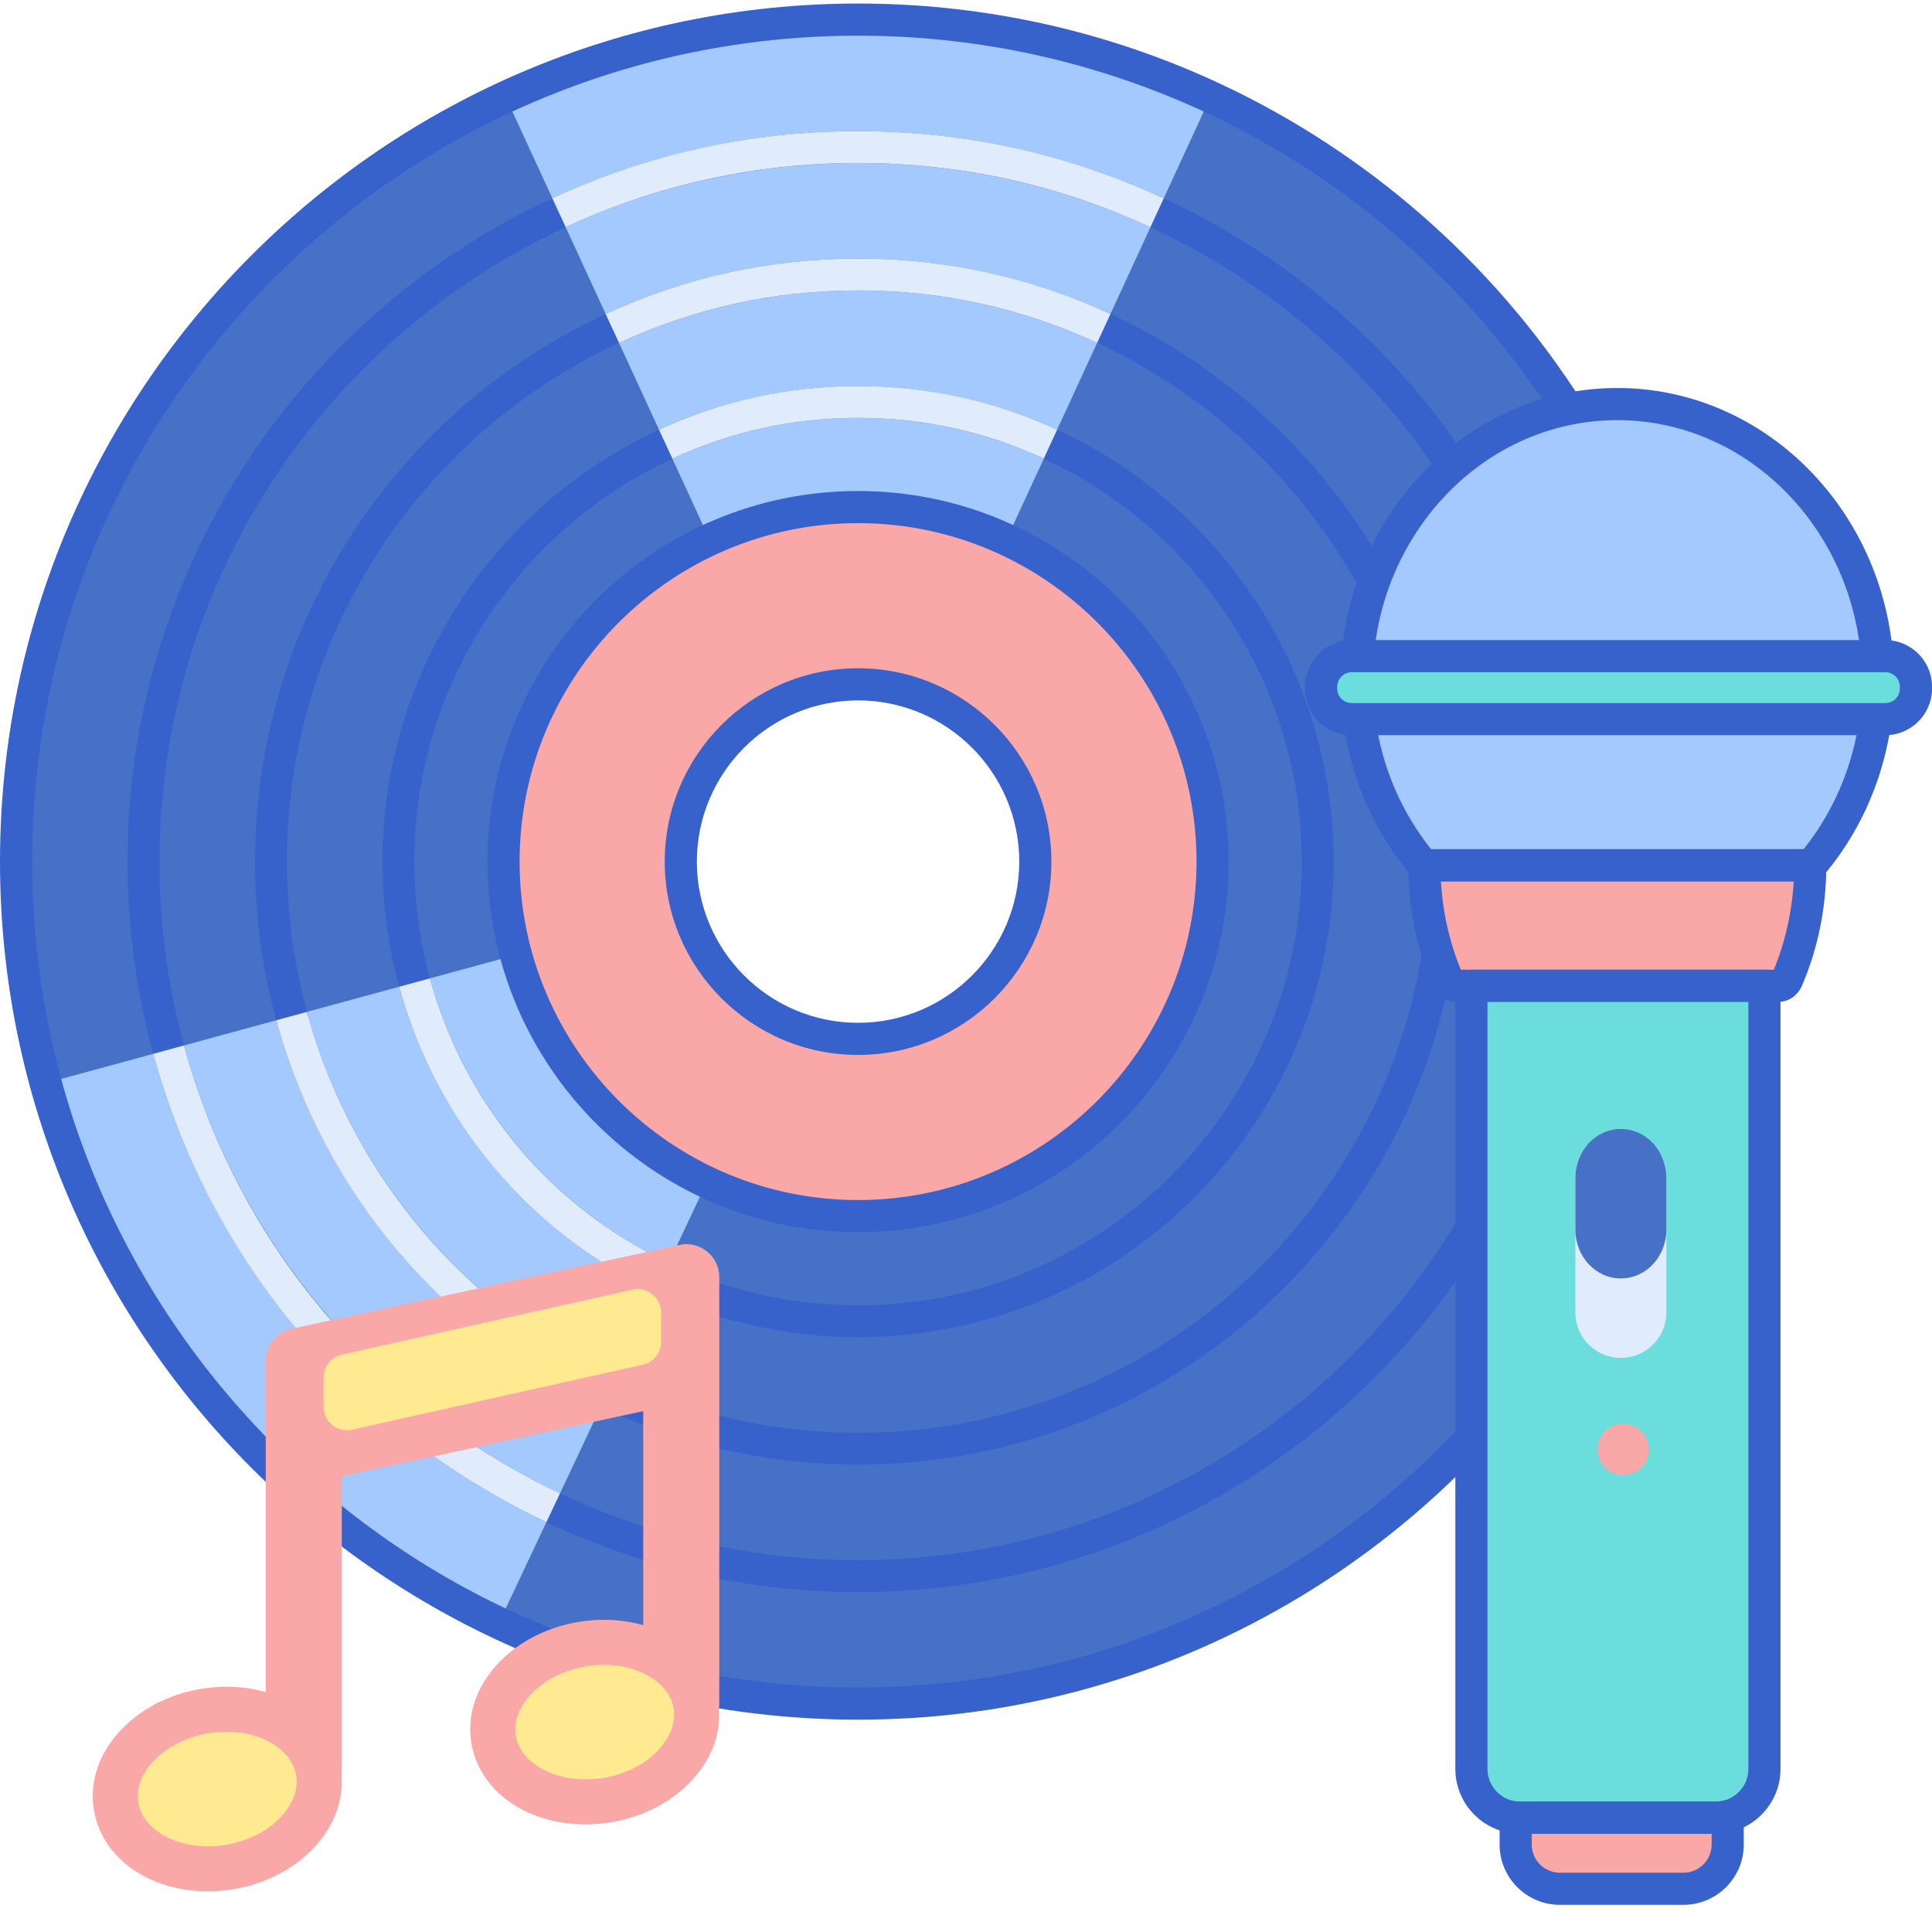 <svg xmlns="http://www.w3.org/2000/svg" version="1.1" xmlns:xlink="http://www.w3.org/1999/xlink" width="512" height="512" x="0" y="0" viewBox="0 0 480.882 480" style="enable-background:new 0 0 512 512" xml:space="preserve"><g><path fill="#4671c6" d="M213.574 4.441C97.828 4.441 4 98.27 4 214.016 4 329.758 97.828 423.59 213.574 423.59c115.742 0 209.574-93.832 209.574-209.574C423.148 98.27 329.316 4.44 213.574 4.44zm0 253.696c-24.328 0-44.12-19.793-44.12-44.121 0-24.332 19.792-44.121 44.12-44.121s44.121 19.789 44.121 44.12c0 24.329-19.793 44.122-44.12 44.122zm0 0" opacity="1" data-original="#4671c6"/><path fill="#4671c6" d="M213.574 4.441C97.828 4.441 4 98.27 4 214.016 4 329.758 97.828 423.59 213.574 423.59c115.742 0 209.574-93.832 209.574-209.574C423.148 98.27 329.316 4.44 213.574 4.44zm0 253.696c-24.328 0-44.12-19.793-44.12-44.121 0-24.332 19.792-44.121 44.12-44.121s44.121 19.789 44.121 44.12c0 24.329-19.793 44.122-44.12 44.122zm0 0" opacity="1" data-original="#4671c6"/><g fill="#a4c9ff"><path d="m171.05 225.613-.038.008c3.418 12.516 12.21 22.828 23.738 28.29l.02-.044c-11.524-5.457-20.301-15.746-23.72-28.254zM128.453 237.23 11.352 269.172c16.195 59.527 57.964 108.508 112.785 134.414l51.793-109.781c-23.055-10.922-40.645-31.547-47.477-56.575zM232.02 173.988l.015-.031a43.677 43.677 0 0 0-13.508-3.777c4.766.547 9.301 1.87 13.493 3.808zM215.973 169.965zM213.574 169.895zM210.813 169.988zM218.422 170.168zM213.574 125.773a87.653 87.653 0 0 1 36.922 8.13L301.31 23.647c-26.692-12.32-56.407-19.207-87.735-19.207s-61.043 6.887-87.734 19.207l50.812 110.254a87.653 87.653 0 0 1 36.922-8.129zM195.113 173.96l.012.032a44.117 44.117 0 0 1 13.496-3.812 43.79 43.79 0 0 0-13.508 3.78zm0 0" fill="#a4c9ff" opacity="1" data-original="#a4c9ff"/></g><path fill="#3762cc" d="M213.574 427.59C95.81 427.59 0 331.78 0 214.016S95.809.44 213.574.44 427.148 96.25 427.148 214.016 331.34 427.59 213.574 427.59zm0-419.149C100.22 8.441 8 100.661 8 214.016 8 327.367 100.219 419.59 213.574 419.59s205.574-92.223 205.574-205.574C419.148 100.66 326.93 8.44 213.574 8.44zm0 0" opacity="1" data-original="#3762cc"/><path fill="#3762cc" d="M213.574 395.832c-100.254 0-181.816-81.562-181.816-181.816s81.558-181.82 181.816-181.82c100.254 0 181.817 81.566 181.817 181.82s-81.563 181.816-181.817 181.816zm0-355.703c-95.883 0-173.887 78.004-173.887 173.887s78.004 173.886 173.887 173.886 173.887-78.004 173.887-173.886S309.457 40.129 213.574 40.129zm0 0" opacity="1" data-original="#3762cc"/><path fill="#3762cc" d="M213.574 364.113c-82.765 0-150.097-67.336-150.097-150.097 0-82.766 67.332-150.098 150.097-150.098s150.098 67.332 150.098 150.098c0 82.761-67.332 150.097-150.098 150.097zm0-292.265c-78.39 0-142.168 63.777-142.168 142.168 0 78.394 63.778 142.168 142.168 142.168s142.164-63.778 142.164-142.168c0-78.387-63.773-142.168-142.164-142.168zm0 0" opacity="1" data-original="#3762cc"/><path fill="#3762cc" d="M213.574 332.395c-65.273 0-118.375-53.106-118.375-118.38S148.301 95.642 213.574 95.642c65.274 0 118.375 53.105 118.375 118.375 0 65.273-53.101 118.379-118.375 118.379zm0-228.825c-60.898 0-110.445 49.543-110.445 110.446 0 60.898 49.547 110.445 110.445 110.445 60.899 0 110.446-49.547 110.446-110.445 0-60.903-49.547-110.446-110.446-110.446zm0 0" opacity="1" data-original="#3762cc"/><path fill="#f9a7a7" d="M213.574 125.773c-48.656 0-88.242 39.586-88.242 88.243 0 48.66 39.582 88.242 88.242 88.242 48.656 0 88.242-39.582 88.242-88.242 0-48.657-39.586-88.243-88.242-88.243zm0 132.364c-24.328 0-44.12-19.793-44.12-44.121 0-24.332 19.792-44.121 44.12-44.121s44.121 19.789 44.121 44.12c0 24.329-19.793 44.122-44.12 44.122zm0 0" opacity="1" data-original="#f9a7a7"/><path fill="#3762cc" d="M213.574 306.258c-50.863 0-92.242-41.38-92.242-92.242s41.379-92.243 92.242-92.243 92.242 41.38 92.242 92.243-41.378 92.242-92.242 92.242zm0-176.485c-46.453 0-84.242 37.793-84.242 84.243s37.793 84.242 84.242 84.242 84.242-37.793 84.242-84.242-37.793-84.243-84.242-84.243zm0 132.364c-26.535 0-48.12-21.586-48.12-48.121s21.585-48.121 48.12-48.121c26.535 0 48.121 21.585 48.121 48.12s-21.59 48.122-48.12 48.122zm0-88.242c-22.125 0-40.12 18-40.12 40.12 0 22.126 17.995 40.126 40.12 40.126 22.121 0 40.121-18 40.121-40.125 0-22.121-18-40.121-40.12-40.121zm0 0" opacity="1" data-original="#3762cc"/><path fill="#e0ebfc" d="M289.664 48.914c-23.941-11.082-49.523-16.719-76.094-16.719-26.543 0-52.148 5.621-76.101 16.703l3.332 7.2c22.902-10.598 47.383-15.97 72.77-15.97 25.413 0 49.882 5.388 72.773 15.985zM139.39 371.258c-46.113-21.836-80.183-62.363-93.597-111.485l-7.648 2.09c14.023 51.364 49.644 93.739 97.863 116.567zM273.07 84.906c-18.722-8.664-38.742-13.058-59.496-13.058-20.754 0-40.773 4.394-59.496 13.058l-3.332-7.199c19.777-9.148 40.914-13.789 62.828-13.789 21.918 0 43.055 4.64 62.828 13.789zM76.79 252.828l-.446-1.383L68.8 253.5l.36 1.492c11.874 41.778 41.292 76.375 80.722 94.926l3.379-7.176c-37.356-17.57-65.227-50.344-76.473-89.914zM163.195 321.129c-31.441-14.848-54.71-42.531-63.84-75.961l7.653-2.09c8.515 31.188 30.226 57.024 59.57 70.879zM259.793 113.71c-14.543-6.73-30.094-10.14-46.219-10.14s-31.676 3.41-46.219 10.14l-3.332-7.198c15.598-7.215 32.27-10.875 49.551-10.875s33.953 3.66 49.551 10.875zm0 0" opacity="1" data-original="#e0ebfc"/><path fill="#6bdddd" d="M427.031 451.984h-48.648c-6.707 0-12.145-5.437-12.145-12.144V244.918h72.938V439.84c0 6.707-5.438 12.144-12.145 12.144zm0 0" opacity="1" data-original="#6bdddd"/><path fill="#e0ebfc" d="M403.438 337.55c-6.25 0-11.32-5.066-11.32-11.32v-33.964c0-6.254 5.066-11.325 11.32-11.325s11.324 5.07 11.324 11.325v33.964c0 6.25-5.07 11.32-11.325 11.32zm0 0" opacity="1" data-original="#e0ebfc"/><path fill="#4671c6" d="M403.438 280.57c-6.25 0-11.32 5.43-11.32 12.13v12.937c0 6.699 5.066 12.129 11.32 12.129s11.324-5.43 11.324-12.13V292.7c0-6.699-5.07-12.129-11.325-12.129zm0 0" opacity="1" data-original="#4671c6"/><path fill="#f9a7a7" d="M410.406 360.254a6.387 6.387 0 1 1-12.773 0 6.387 6.387 0 0 1 12.773 0zM402.555 214.93h-46.032c-1.113 0-1.992 1.18-1.941 2.582.313 8.965 2.242 17.754 5.676 25.765.43 1.012 1.262 1.641 2.164 1.641h80.27c.902 0 1.734-.629 2.163-1.64 3.43-8.012 5.364-16.801 5.676-25.766.047-1.403-.832-2.582-1.941-2.582zm0 0" opacity="1" data-original="#f9a7a7"/><path fill="#a4c9ff" d="M356.523 214.93h92.067c.59 0 1.11.34 1.465.863 10.785-12.285 17.39-28.746 17.39-46.856 0-37.996-29.05-68.796-64.879-68.796-35.832 0-64.878 30.8-64.878 68.796 0 18.102 6.601 34.56 17.378 46.84.356-.515.872-.847 1.457-.847zm0 0" opacity="1" data-original="#a4c9ff"/><path fill="#f9a7a7" d="M430.031 458.668v-7.074c-.96.246-1.965.39-3 .39h-48.644a12 12 0 0 1-1.13-.058v6.742c0 6.078 4.93 11.008 11.009 11.008h30.757c6.079 0 11.008-4.926 11.008-11.008zm0 0" opacity="1" data-original="#f9a7a7"/><path fill="#3762cc" d="M427.031 455.984h-48.648c-8.903 0-16.145-7.242-16.145-16.144V244.918c0-2.207 1.793-4 4-4h72.938c2.207 0 4 1.793 4 4V439.84c0 8.902-7.242 16.144-16.145 16.144zm-56.793-207.066V439.84c0 4.492 3.657 8.144 8.145 8.144h48.648c4.492 0 8.145-3.652 8.145-8.144V248.918zm0 0" opacity="1" data-original="#3762cc"/><path fill="#3762cc" d="M442.695 248.918h-80.273c-2.531 0-4.77-1.555-5.844-4.059-3.644-8.523-5.664-17.675-5.992-27.207-.066-1.87.605-3.672 1.836-4.949 1.105-1.14 2.562-1.773 4.105-1.773h92.063c1.543 0 3 .632 4.105 1.777 1.23 1.273 1.899 3.074 1.836 4.945-.332 9.536-2.347 18.688-5.996 27.203-1.078 2.504-3.312 4.063-5.84 4.063zm-79.093-8h77.914c2.812-6.828 4.511-14.379 4.949-21.988h-87.813c.438 7.601 2.137 15.156 4.95 21.988zm84.988-21.988h.02zm0 0" opacity="1" data-original="#3762cc"/><path fill="#3762cc" d="M450.055 219.793a4.014 4.014 0 0 1-2.484-.863h-90.044a4.001 4.001 0 0 1-5.468-.516c-11.848-13.5-18.372-31.074-18.372-49.476 0-40.141 30.899-72.797 68.875-72.797 37.981 0 68.88 32.656 68.88 72.796 0 18.41-6.528 35.989-18.383 49.493a3.979 3.979 0 0 1-3.004 1.363zm-1.465-.863h.02zm-92.067-8h92.067c.105 0 .21.004.316.007 9.395-11.722 14.54-26.523 14.54-42 0-35.726-27.31-64.796-60.88-64.796-33.566 0-60.875 29.07-60.875 64.796 0 15.477 5.141 30.278 14.536 42 .097-.007.199-.007.296-.007zM419.023 473.676h-30.757c-8.278 0-15.008-6.73-15.008-15.008v-6.742c0-1.125.472-2.2 1.308-2.957a4.007 4.007 0 0 1 3.067-1.024c.254.024.512.04.773.043l48.625-.004c.723-.023 1.313-.082 2.008-.261a3.994 3.994 0 0 1 4.992 3.87v7.075c0 8.277-6.734 15.008-15.008 15.008zm-37.765-17.688v2.684a7.014 7.014 0 0 0 7.008 7.008h30.757c3.864 0 7.008-3.145 7.008-7.008v-2.688zm0 0" opacity="1" data-original="#3762cc"/><path fill="#6bdddd" d="M469.266 178.555H336.453a7.617 7.617 0 0 1-7.617-7.618v-.44a7.614 7.614 0 0 1 7.617-7.614h132.813a7.613 7.613 0 0 1 7.613 7.613v.441a7.616 7.616 0 0 1-7.613 7.618zm0 0" opacity="1" data-original="#6bdddd"/><path fill="#3762cc" d="M469.266 182.555H336.453c-6.406 0-11.617-5.211-11.617-11.618v-.44c0-6.407 5.21-11.618 11.617-11.618h132.813c6.406 0 11.617 5.21 11.617 11.617v.441c-.004 6.407-5.215 11.618-11.617 11.618zm-132.813-15.676a3.622 3.622 0 0 0-3.617 3.617v.441a3.623 3.623 0 0 0 3.617 3.622h132.809a3.623 3.623 0 0 0 3.617-3.621v-.442a3.622 3.622 0 0 0-3.617-3.617zm0 0" opacity="1" data-original="#3762cc"/><path fill="#f9a7a7" d="M170.836 309.246c-.582 0-1.172.067-1.742.188l-96.477 20.855c-3.75.813-6.472 4.188-6.472 8.027v82.407a35.835 35.835 0 0 0-9.766-1.332c-2.219 0-4.465.199-6.68.59-8.039 1.417-15.187 5.242-20.136 10.769-5.168 5.77-7.356 12.7-6.157 19.508 2.082 11.808 13.754 20.055 28.383 20.055 2.215 0 4.461-.2 6.68-.59 8.035-1.418 15.187-5.243 20.136-10.77 4.614-5.152 6.832-11.226 6.403-17.316.015-.227.066-.442.066-.668v-73.957l75.028-16.223v53.281a35.959 35.959 0 0 0-9.762-1.332c-2.219 0-4.465.2-6.684.59-8.035 1.414-15.187 5.242-20.136 10.766-5.168 5.773-7.356 12.703-6.153 19.511 2.082 11.81 13.75 20.051 28.38 20.051 2.214 0 4.46-.195 6.679-.586 8.035-1.418 15.187-5.242 20.137-10.77 4.671-5.218 6.878-11.378 6.378-17.546.028-.309.094-.606.094-.922V317.453c0-4.523-3.676-8.207-8.2-8.207zm0 0" opacity="1" data-original="#f9a7a7"/><path fill="#ffea92" d="M145.746 442.453c-8.945 0-16.238-4.535-17.344-10.789-.797-4.516 1.828-8.258 3.465-10.086 3.238-3.613 8.242-6.242 13.735-7.21a27.408 27.408 0 0 1 4.734-.419c8.945 0 16.238 4.54 17.344 10.79 1.175 6.683-5.453 15.226-17.2 17.296a27.027 27.027 0 0 1-4.734.418zM86.355 355.563c-3.21 0-5.82-2.618-5.82-5.833v-7.304a5.793 5.793 0 0 1 4.555-5.688l72.367-16.175a5.832 5.832 0 0 1 7.102 5.688v7.304a5.796 5.796 0 0 1-4.559 5.687l-72.367 16.176a5.875 5.875 0 0 1-1.278.144zM51.79 459.105c-8.946 0-16.243-4.539-17.345-10.789-.797-4.52 1.828-8.261 3.465-10.09 3.235-3.613 8.238-6.238 13.735-7.206a27.38 27.38 0 0 1 4.734-.422c8.945 0 16.238 4.539 17.344 10.793.629 3.554-.895 7.496-4.168 10.804-3.243 3.278-7.871 5.578-13.032 6.493a27.442 27.442 0 0 1-4.734.417zm0 0" opacity="1" data-original="#ffea92"/></g></svg>
